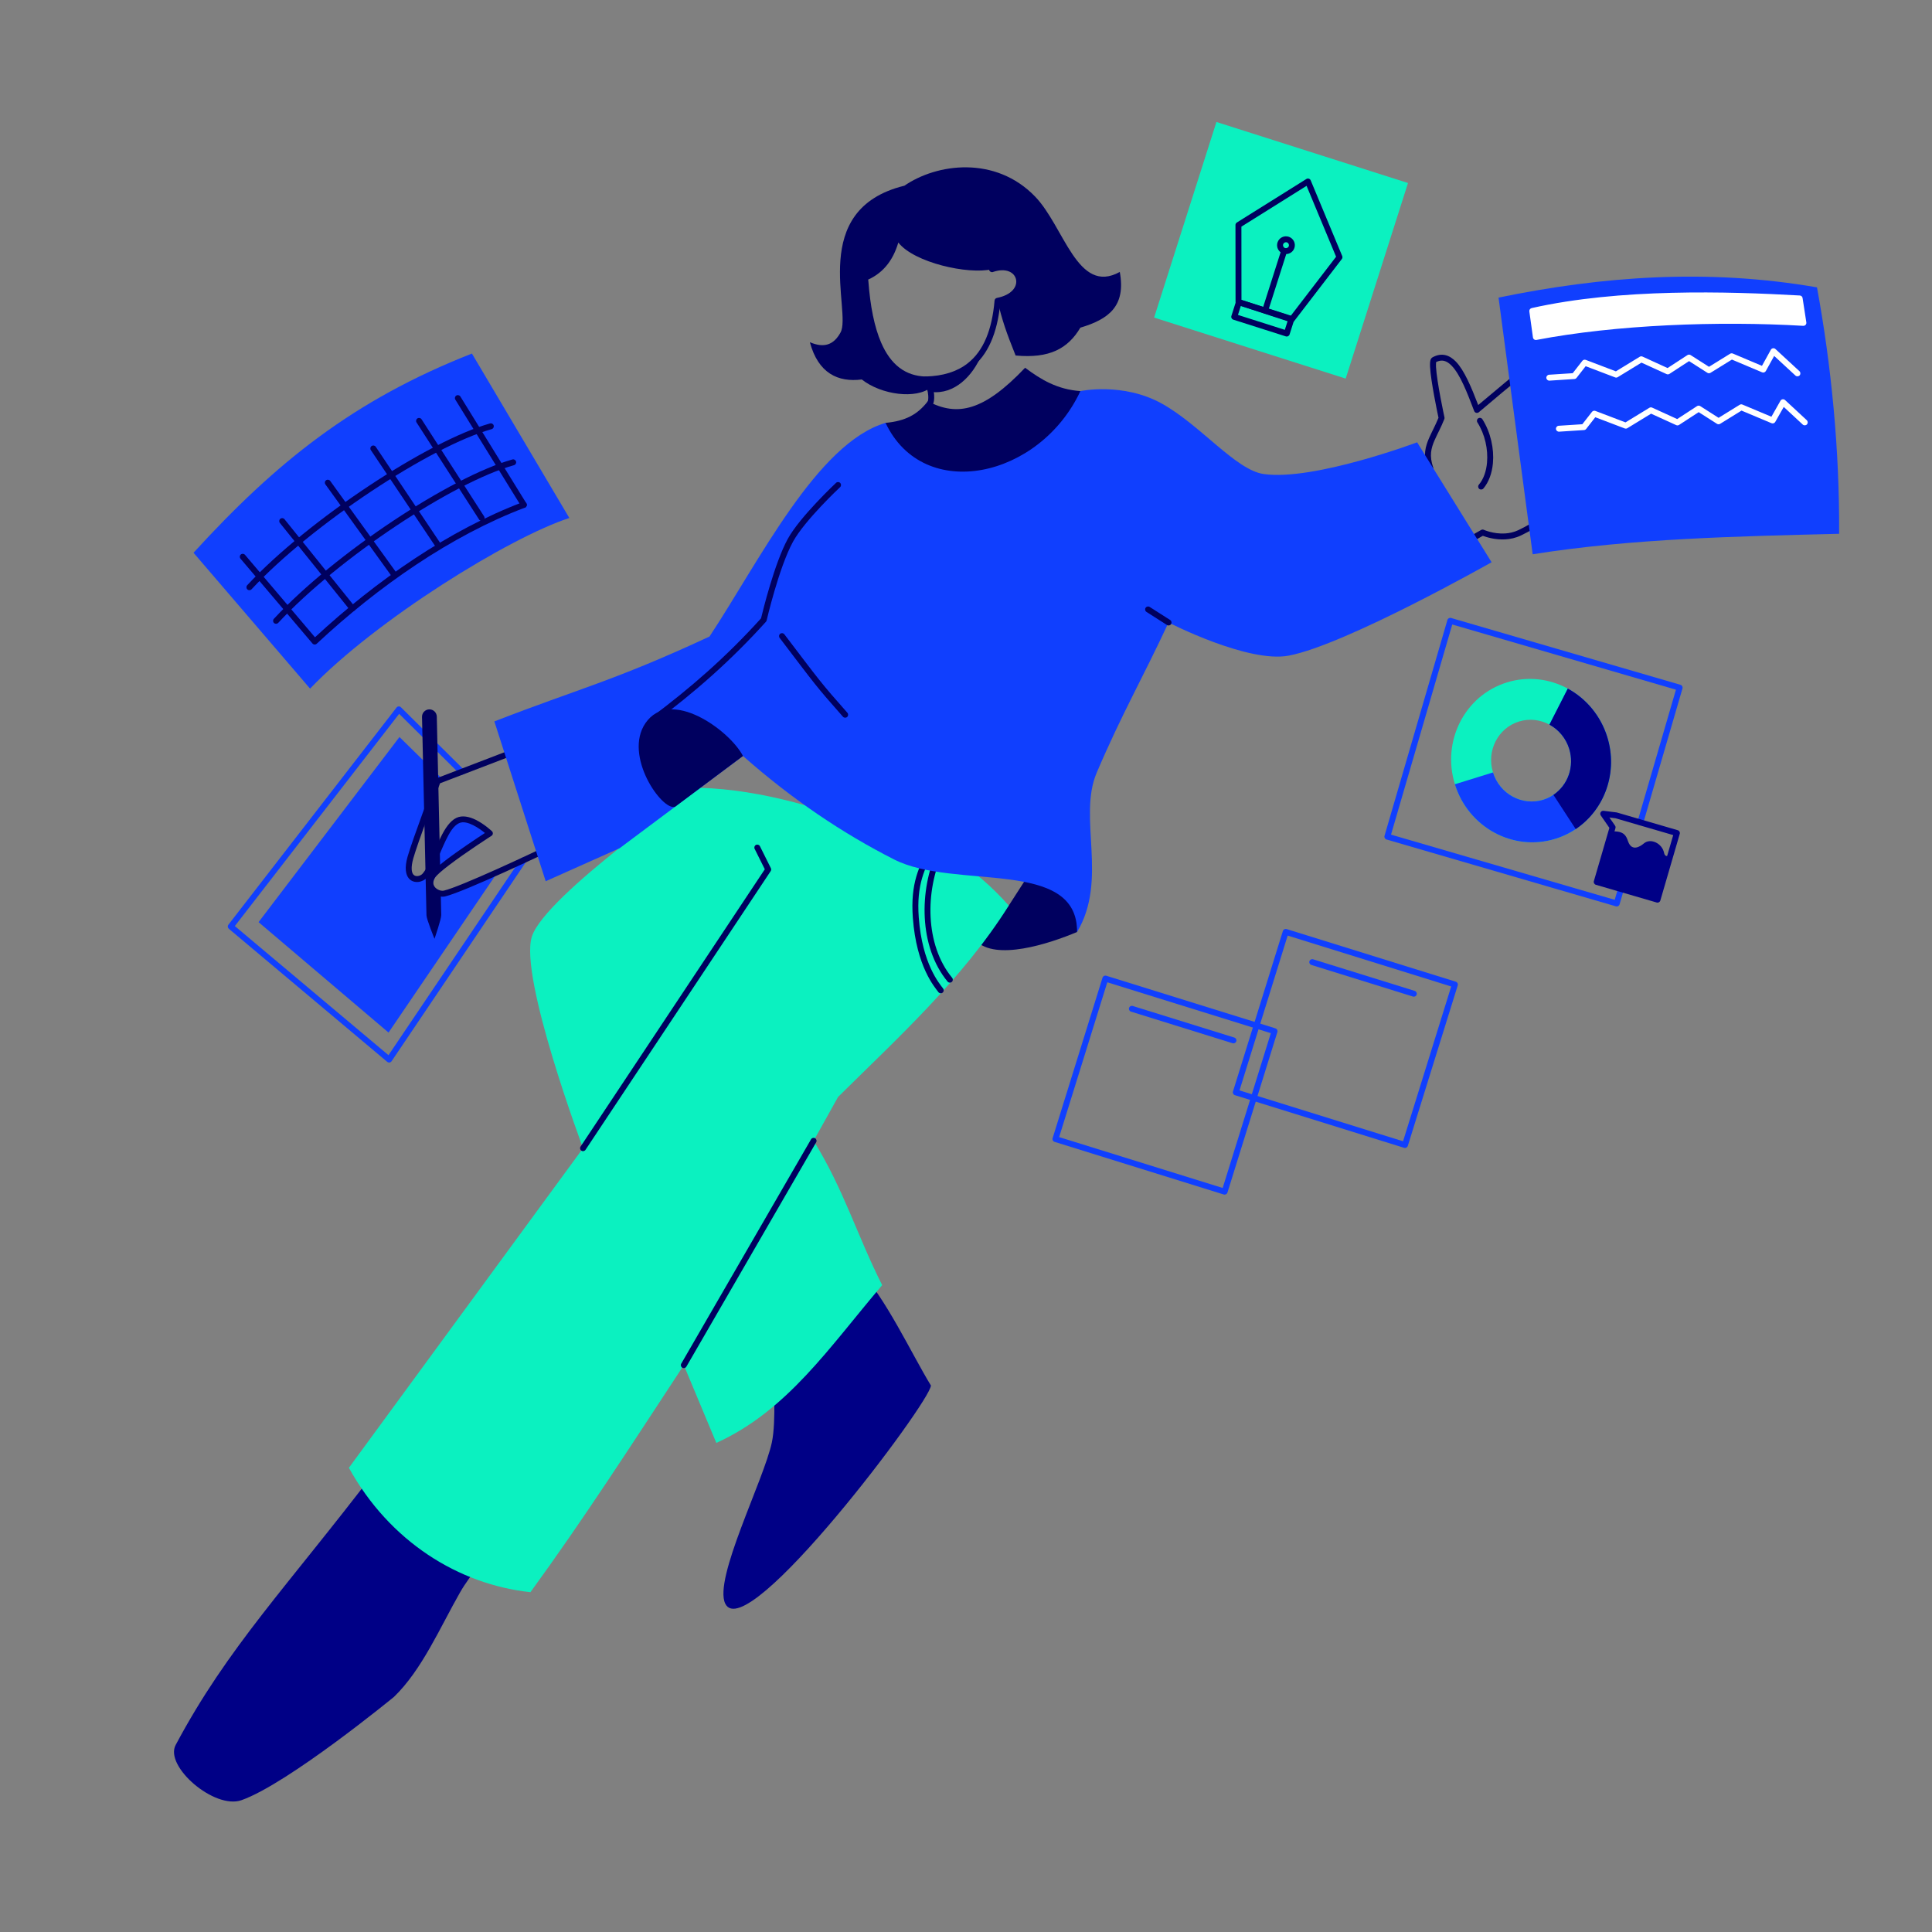 <svg xmlns="http://www.w3.org/2000/svg" xmlns:xlink="http://www.w3.org/1999/xlink" id="Layer_1" viewBox="0 0 1200 1200"><rect x="0" y="0" width="1200" height="1200" fill="#808080" stroke="none"/><defs><style>      .cls-1 {        fill: #103ffe;      }      .cls-1, .cls-2, .cls-3, .cls-4, .cls-5 {        fill-rule: evenodd;      }      .cls-2 {        fill: #000086;      }      .cls-6, .cls-3 {        fill: #fff;      }      .cls-7, .cls-5 {        fill: #0bf1c0;      }      .cls-8 {        fill: none;      }      .cls-9 {        clip-path: url(#clippath-1);      }      .cls-4 {        fill: #00005f;      }      .cls-10 {        clip-path: url(#clippath-2);      }      .cls-11 {        clip-path: url(#clippath);      }    </style><clipPath id="clippath"><rect class="cls-8" x="106.21" y="73.91" width="1037.95" height="1046.89"></rect></clipPath><clipPath id="clippath-1"><polygon class="cls-8" points="1001.63 513.87 991.74 547.8 1029.51 558.8 1041.56 517.44 1003.79 506.43 995.79 505.44 1001.63 513.87"></polygon></clipPath><clipPath id="clippath-2"><rect class="cls-8" x="106.21" y="73.91" width="1037.95" height="1046.89"></rect></clipPath></defs><g class="cls-11"><path class="cls-4" d="M535.66,174.54c-.08-1.01.68-1.9,1.7-1.97,1.01-.08,1.9.69,1.97,1.7,1.19,16.13,3.81,28.93,7.95,38.51,5.96,13.81,15.11,20.77,27.76,21.09.55.01,1.06.27,1.39.7,2.19,2.76,3.51,7.05,3.78,10.72.2,2.67-.18,5.02-1,6.4-.52.87-1.65,1.16-2.53.64-.88-.52-1.16-1.65-.65-2.52.54-.9.63-2.48.5-4.24-.2-2.69-1.03-5.81-2.51-8.04-13.62-.66-23.64-8.23-30.14-23.27-4.27-9.88-7-23.07-8.23-39.7"></path><rect class="cls-7" x="731.91" y="93" width="127.5" height="124.88" transform="translate(406.07 866.4) rotate(-72.33)"></rect><path class="cls-4" d="M814.09,112.01l19.59,47.03c.25.61.16,1.3-.24,1.83l-29.68,38.67c-.47.62-1.28.87-2.03.63l-33.04-10.79c-.75-.24-1.27-.95-1.27-1.75l-.05-47.87c0-.63.33-1.22.87-1.56l43.18-27.03c.45-.29,1.02-.36,1.53-.19.52.16.93.55,1.14,1.04M811.53,115.43l-40.47,25.34.04,45.51,30.53,9.97,28.24-36.79-18.34-44.04Z"></path><path class="cls-4" d="M803.88,198.64l-2.9,9.1c-.31.97-1.35,1.5-2.31,1.2l-32.63-10.39c-.97-.31-1.51-1.34-1.2-2.31l2.9-9.1c.31-.97,1.35-1.5,2.31-1.19l32.63,10.39c.97.31,1.5,1.34,1.2,2.31M799.81,199.27l-29.11-9.27-1.78,5.6,29.11,9.27,1.78-5.6Z"></path><path class="cls-4" d="M578.43,243.44c14.39,1.77,25.77-10,31.06-22.75-8.66,9.02-19.36,14.15-32.33,15.02l1.26,7.74Z"></path><path class="cls-4" d="M616.16,167.22c-14.99,3.46-48.47-4.13-58.2-16.58-3.46,11.83-10.26,19.77-20.47,23.76l7.7,38.17,8.37,13.69,12.3,7.96,9.12,1.48,3.44,4.77c-9.21,7.67-30.98,4.84-43.16-4.77-14.74,1.87-27.03-3.79-32.24-23.14,8.81,3.76,14.8,1.72,19.05-6.04,7.18-13.1-20.61-76.45,39.69-91.18,20.17-13.88,56.51-18.76,81.13,6.72,18.19,18.82,26.32,61.37,52.63,46.85,3.87,21.14-6.68,29.3-24.49,34.61-7.72,13.01-19.19,19.26-40.22,17.29-5.92-14.76-8.25-21.62-11.25-33.95l10.67-5.26,2.81-7.2-5.25-7.31-11.63.12Z"></path><path class="cls-1" d="M288.11,478.07c.72.72.73,1.88.02,2.6-.72.72-1.88.73-2.61.01l-37.6-37.31-102.06,131.83,95.44,80.19,82.36-122.12c.57-.84,1.71-1.06,2.56-.5.84.57,1.06,1.71.5,2.56l-83.5,123.82c-.29.43-.75.72-1.27.79-.51.07-1.03-.08-1.44-.41l-98.37-82.64c-.75-.64-.88-1.75-.27-2.54l104.42-134.87c.32-.42.8-.68,1.33-.71.52-.03,1.04.16,1.41.53l39.08,38.77Z"></path><path class="cls-4" d="M616.76,168.95c-.95.33-2.01-.18-2.34-1.14-.33-.96.18-2.01,1.14-2.34,10.74-3.71,17.71,1.19,19.08,7.18,1.3,5.68-2.31,13.06-13.36,15.71-1.83,18.65-7.67,32.17-18.05,40.26-7.14,5.56-16.45,8.6-28.19,8.91-1.02.03-1.86-.78-1.89-1.79-.03-1.02.78-1.86,1.79-1.89,10.84-.28,19.44-3,26.03-8.13,9.95-7.75,15.21-20.92,16.77-39.03.07-.82.67-1.49,1.48-1.65,9.21-1.79,12.86-7.08,11.83-11.58-1.01-4.41-6.39-7.25-14.28-4.53"></path><path class="cls-4" d="M576.3,249.2c18.34,9.74,34.84,6.13,60.41-20.78,9.93,7.4,19.96,13.46,34.33,14.5-2.76,43.24-33.04,62.35-83.52,63.75-28.88-10.7-45.76-25.56-37.49-44.02,12.3-1.14,19.9-5.12,26.27-13.45"></path><path class="cls-2" d="M310.62,952.58c-5.83,11.07-18.78,25.78-24.8,36.35-12.65,22.2-23.69,48.18-41.11,65.03,0,0-65.64,53.87-94.71,64.16-16.76,5.94-47.97-20.99-40.9-34.27,32.35-60.78,69.44-98.55,124.03-170.19l77.5,38.92Z"></path><path class="cls-2" d="M533.28,788.62c16.31,16.41,33.33,53.06,44.93,71.94-.2,10.12-114.63,162.34-127.74,135.5-7.46-15.26,23.97-76.75,28.95-100.18,2.81-13.18.94-40.41.94-40.41l52.91-66.86Z"></path><path class="cls-4" d="M639.32,542.66l-12.75,19.8-20.46,21.82c12.24,12.69,45.2,2.04,62.89-5.41.69-.82-1.59-34.17-2.54-34.34-.83-.15-27.14-1.87-27.14-1.87"></path><path class="cls-5" d="M552.56,518.19c-39.91-15.79-79.36-27.67-117.54-28.86,0,0-96.3,66.53-104.66,92.38-8.08,25.03,31.79,131.45,31.79,131.45l-145.45,198.52c25.32,45.88,68.23,72.48,112.77,77.25,32.61-44.78,61.46-89.54,95.26-141.01l20.19,48.3c44.19-20.07,70.15-59.39,103.01-97.99-15.47-30.6-24.02-59.85-42.59-89.66l15.19-27.21c36.13-35.82,77.17-72.94,106.04-118.88-20.71-23.3-44.97-39.45-74.02-44.29"></path><path class="cls-4" d="M585.8,614.02c.6.82.43,1.97-.39,2.57-.81.6-1.96.44-2.57-.38-2.24-3.02-13.61-15.82-15.85-46.06-1.62-21.71,3.98-32.19,9.98-43.5.47-.9,1.59-1.24,2.48-.76.9.48,1.24,1.59.77,2.49-5.72,10.8-11.1,20.79-9.56,41.5,2.15,28.97,12.99,41.24,15.15,44.14"></path><path class="cls-4" d="M591.4,607.34c.64.78.54,1.94-.25,2.59-.79.65-1.94.54-2.59-.25-17.96-21.74-17.63-56.87-6.55-81.1.42-.92,1.51-1.33,2.44-.91.93.42,1.33,1.52.91,2.44-10.55,23.07-11.05,56.54,6.04,77.23"></path><path class="cls-4" d="M503.75,707.65c.5-.88,1.63-1.18,2.52-.67.87.51,1.17,1.63.67,2.51l-80.62,139.35c-.51.88-1.64,1.18-2.52.67-.88-.51-1.18-1.63-.67-2.51l80.62-139.35Z"></path><path class="cls-4" d="M363.67,714.18c-.57.85-1.71,1.08-2.55.51-.85-.56-1.08-1.71-.51-2.55l114.43-172.22-6.31-12.66c-.46-.91-.09-2.01.82-2.47s2.01-.08,2.47.83l6.78,13.61c.29.59.25,1.29-.11,1.84l-115.02,173.11Z"></path><path class="cls-4" d="M949.99,255.36l-3.39,2.6c-.8.62-1.97.47-2.59-.34-.62-.81-.46-1.96.34-2.58l5.81-4.45.16-4.29c.04-1.01.89-1.81,1.91-1.77,1.01.04,1.8.89,1.76,1.91l-.19,5.15c-.22,6.02-.56,15.19-.56,15.19.65,4.98,3.94,9.07,7.12,10.45,1.49.65,2.97.64,3.74-.77,3.49-6.34,8.66-33.38,6.93-48.3-.2-1.77-1.98-2.65-4.16-3.1-4.21-.87-10.12.16-14.27,3.01-6.02,4.12-34.06,27.96-34.06,27.96-.46.39-1.06.53-1.65.38-.57-.15-1.04-.57-1.26-1.13-4.43-11.68-8.69-22.63-13.95-28.1-1.51-1.57-3.1-2.67-4.82-3.06-1.51-.34-3.12-.09-4.86.77-.04.5-.14,1.72-.08,2.88.5,9.54,5.27,31.46,5.27,31.46.08.36.04.73-.09,1.07-2.06,5.19-4.31,9.19-5.98,12.96-2.3,5.21-3.42,9.93-.93,17.1.31.9-.11,1.88-.97,2.28l-8.23,3.79c-.92.42-2.02.02-2.44-.9-.42-.92-.02-2.02.9-2.44l6.75-3.1c-2.2-7.42-.94-12.56,1.55-18.2,1.59-3.6,3.73-7.43,5.72-12.31-.74-3.5-4.76-22.68-5.23-31.49-.11-1.97,0-3.5.26-4.36.06-.23.14-.42.23-.59l.26-.42.32-.36.45-.32c2.84-1.56,5.46-1.92,7.9-1.38,2.37.53,4.59,1.93,6.67,4.1,5.13,5.35,9.48,15.63,13.81,26.92,6.55-5.53,27.29-23.02,32.38-26.5,4.98-3.41,12.06-4.61,17.09-3.58,3.99.82,6.7,3.05,7.08,6.28,1.81,15.61-3.71,43.88-7.36,50.51-1.78,3.22-5.02,3.85-8.43,2.37-4.14-1.8-8.55-7.05-9.33-13.53-.01-.1-.02-.19-.01-.29l.43-11.42Z"></path><path class="cls-4" d="M911.21,338.39c-.88.5-2.01.19-2.51-.69-.5-.88-.19-2.01.69-2.51l10.58-6.03c.51-.29,1.13-.32,1.67-.08,0,0,5.95,2.69,13.19,2.26,2.65-.16,5.48-.75,8.25-2.06,22.85-10.84,31.98-26.73,31.98-26.73.5-.88,1.63-1.19,2.51-.69.87.5,1.19,1.63.68,2.51,0,0-9.54,16.82-33.59,28.23-3.23,1.53-6.52,2.22-9.61,2.41-6.42.39-11.95-1.42-14.04-2.21l-9.8,5.59Z"></path><path class="cls-1" d="M274.97,484.08c-7.08,3.02-7.08,8.86-16.91,37.74-3.14,9.21-7.94,23.98,1.75,24.27,9.59.29,6.21-15.19,14.82-26.41,6.29-8.19,11.67-16.99,28.04-4.99,8.33,6.11-41.76,24.78-32.71,37.88,5.75,8.33,18.02-1.47,32.03-6.88,2.24-.87,4.29-1.74,6.17-2.63l-66.83,98.28-80.73-68.58,87.52-114.98,26.84,26.31Z"></path><path class="cls-4" d="M341.02,528.91s-52.46,24.98-64.5,27.86c-1.85.45-4.22.08-6.29-1.02-2.08-1.1-3.82-2.93-4.5-5.23-.58-1.98-.43-4.35,1.1-6.97,1.15-1.98,4.96-5.38,9.8-9.09,8.42-6.44,19.94-14.05,24.57-17.07-1.68-1.39-4.39-3.42-7.37-4.89-2.93-1.44-6.15-2.45-8.77-1.19-3.33,1.6-5.78,5.7-8.09,10.46-3.84,7.93-7.1,17.71-11.64,23.17-1.2,1.45-3.22,2.56-5.34,2.83-2.24.29-4.55-.34-6.13-2.28-1.77-2.15-2.73-6.28-.71-13.37,3.01-10.58,17-47.68,17-47.68.18-.49.57-.88,1.06-1.07l49.56-19c.47-.18,1.01-.16,1.46.06.46.22.8.63.95,1.11l18.79,61.16c.27.87-.14,1.81-.97,2.2M338.01,526.27l-17.74-57.75-46.95,18c-2.01,5.35-13.88,37-16.61,46.61-.81,2.85-1.1,5.1-1,6.86.09,1.43.43,2.47,1.01,3.17.72.88,1.79,1.09,2.82.96,1.17-.15,2.31-.73,2.98-1.53,4.38-5.27,7.45-14.77,11.16-22.43,2.73-5.63,5.87-10.29,9.81-12.18,3.57-1.71,7.99-.76,11.99,1.21,5.44,2.68,10.06,7.08,10.06,7.08.41.39.62.95.57,1.51s-.36,1.07-.84,1.37c0,0-15.71,10.06-26.37,18.22-4.34,3.32-7.84,6.25-8.87,8.02-.89,1.54-1.09,2.92-.74,4.08.4,1.36,1.47,2.38,2.69,3.03,1.22.65,2.61.95,3.7.69,10.72-2.57,53.9-22.92,62.34-26.92"></path><path class="cls-4" d="M273.79,555.98l.27,12.32c.06,2.53-4.18,14.8-4.18,14.8,0,0-4.94-12.06-4.99-14.6l-2.77-123.21c-.05-2.53,1.95-4.63,4.49-4.69,2.53-.06,4.63,1.95,4.69,4.48l2.1,93.72c-2.48,2.03-6.86,6.45-5.65,11.75.28,1.23,1.94,5.26,6.04,5.41"></path><path class="cls-1" d="M671.05,242.92c-25.23,54.05-97.36,69.8-121.01,19.73-42.66,12.64-78.69,86.39-109.37,132.73-59.3,27.58-81.13,32.3-133.61,52.7l31.89,99.27,45.96-20.54,76.57-57.26c30.48,26.93,61.84,48.03,93.93,64.31,37.62,19.09,113.84-1.2,113.59,45.01,19.46-32.56.32-71.11,12.19-98.95,15.48-36.32,28.47-58.55,44.62-93.27,0,0,49.31,25.4,74.68,20.57,35.37-6.72,125.97-58,125.97-58l-46.25-74.49s-64.14,24.07-95.2,19.72c-17.44-2.44-39.17-30.28-63.27-43.71-24.19-13.49-50.71-7.82-50.71-7.82"></path><path class="cls-4" d="M484.26,396.22c-.61-.81-.46-1.96.35-2.58.8-.62,1.96-.46,2.58.35,22.35,29.37,22.09,29.46,39.14,48.73.67.76.6,1.93-.16,2.6-.77.67-1.94.6-2.61-.16-17.11-19.36-16.86-19.44-39.3-48.94"></path><path class="cls-4" d="M712.1,380.08c-.86-.55-1.1-1.69-.56-2.54.55-.86,1.69-1.11,2.54-.56l12.73,8.12c.86.55,1.1,1.68.57,2.54-.55.86-1.69,1.11-2.54.56l-12.73-8.12Z"></path><path class="cls-4" d="M461.48,469.55c-8.3-15.98-45.26-42.81-60.58-20.4-13.89,20.31,10.46,54.84,18.43,51.92l42.15-31.52Z"></path><path class="cls-4" d="M519.28,299.9c.73-.69,1.91-.66,2.6.09.7.74.65,1.91-.09,2.6,0,0-21.91,20.48-29.24,33.87-8.76,15.99-16.37,48.89-16.37,48.89-.07.3-.22.58-.43.82-21.88,24.27-44.52,44.05-69.39,62.56-.81.6-1.97.44-2.57-.38-.61-.82-.44-1.97.37-2.57,24.55-18.27,46.93-37.79,68.54-61.72.98-4.1,8.31-34.19,16.61-49.36,7.52-13.73,29.96-34.79,29.96-34.79"></path><path class="cls-4" d="M975.44,238.3c-.96.34-2.01-.16-2.35-1.11-.35-.96.16-2.01,1.12-2.35,3.45-1.24,8.24-.33,11.93,2.14,3.79,2.54,6.37,6.64,5.49,11.37-1.72,9.25-7.83,26.47-18.1,43.02-3.21,5.17-7.98,6.34-11.56,4.18-3.23-1.94-5.84-7.08-4.95-15.65.1-1.01,1.01-1.74,2.02-1.64,1.01.1,1.74,1.01,1.64,2.02-.36,3.46-.11,6.25.59,8.36.6,1.81,1.48,3.08,2.6,3.75,2.1,1.26,4.67.05,6.53-2.97,9.97-16.06,15.95-32.77,17.62-41.74.6-3.22-1.34-5.92-3.93-7.65-2.68-1.79-6.13-2.63-8.64-1.74"></path><path class="cls-4" d="M978.72,296.94c.08,0,.44-.04.71-.11.64-.18,1.42-.54,2.29-1.08,2.93-1.85,6.66-5.75,9.61-12.54,5.49-12.64,8.55-22.2,8.29-28.56-.1-2.65-.79-4.66-2.32-5.94-1.6-1.34-4.01-1.85-7.25-1.72-1.02.04-1.88-.75-1.92-1.77-.04-1.01.76-1.87,1.77-1.91,4.39-.18,7.6.76,9.76,2.58,2.24,1.88,3.48,4.73,3.63,8.61.27,6.7-2.81,16.84-8.59,30.17-3.94,9.07-9.24,13.51-12.73,15.11-2.03.94-3.67.94-4.53.61-2.57-1-4.07-2.35-4.94-3.82-1.03-1.74-1.19-3.7-.95-5.69.2-1.62.67-3.27.96-4.76.19-1,1.15-1.65,2.15-1.46,1.01.19,1.66,1.16,1.46,2.15-.23,1.23-.61,2.57-.83,3.91-.24,1.44-.34,2.89.47,4.13.55.82,1.5,1.51,2.95,2.08"></path><path class="cls-4" d="M1000.54,262.14c-.83.59-1.98.39-2.56-.44-.59-.83-.39-1.98.43-2.57,3.03-2.14,8.19-2.35,11.24.54,1.32,1.25,2.29,3.07,2.49,5.6.21,2.59-.91,9.53-3.65,17.12-2.74,7.53-7.08,15.69-13.15,20.84-2.77,2.35-6.01,2.62-8.48,1.22-2.33-1.32-4.13-4.26-3.86-8.85.06-1.01.92-1.79,1.94-1.73,1.01.06,1.79.93,1.73,1.94-.16,2.76.61,4.65,2,5.45,1.26.71,2.87.37,4.28-.83,5.61-4.76,9.55-12.34,12.07-19.29,2.5-6.91,3.63-13.21,3.45-15.56-.11-1.45-.6-2.51-1.36-3.23-1.79-1.69-4.81-1.46-6.58-.21"></path><path class="cls-4" d="M921.36,303.41c-.66.77-1.82.87-2.6.21-.77-.65-.87-1.82-.21-2.59,2.93-3.46,4.58-8.32,5.06-13.66.75-8.24-1.28-17.62-5.98-25.02-.55-.86-.3-2,.56-2.54.86-.54,2-.29,2.54.57,5.14,8.08,7.37,18.33,6.55,27.33-.56,6.15-2.55,11.72-5.92,15.71"></path><path class="cls-4" d="M795.41,156.7c-1.82-1.38-2.66-3.79-1.93-6.08.92-2.9,4.03-4.51,6.93-3.58,2.91.93,4.51,4.03,3.58,6.93-.73,2.29-2.81,3.77-5.08,3.84l-11.35,35.62c-.31.97-1.34,1.5-2.32,1.19-.96-.31-1.5-1.34-1.19-2.31l11.35-35.62ZM798.18,154.05c.97.31,2.01-.23,2.32-1.19.31-.97-.23-2-1.2-2.31-.96-.31-2,.23-2.31,1.2-.31.97.23,2,1.19,2.31"></path><path class="cls-1" d="M1005.04,551.68c.28-.98,1.3-1.54,2.28-1.25.98.28,1.54,1.31,1.25,2.28l-2.62,8.98c-.28.98-1.31,1.54-2.28,1.25l-142.47-41.51c-.97-.28-1.53-1.3-1.25-2.28l39.06-134.06c.29-.98,1.31-1.54,2.28-1.25l142.47,41.51c.97.28,1.53,1.3,1.25,2.28l-24.39,83.71c-.28.97-1.3,1.54-2.28,1.25-.98-.29-1.54-1.31-1.25-2.28l23.87-81.94-138.94-40.48-38.03,130.52,138.94,40.48,2.1-7.22Z"></path><path class="cls-5" d="M935.92,423.87c26.11-8.11,54.08,7.07,62.4,33.88,8.32,26.8-6.12,55.14-32.24,63.25-26.12,8.11-54.09-7.07-62.41-33.87-8.32-26.8,6.12-55.15,32.25-63.25M943.45,448.15c13.06-4.05,27.04,3.54,31.2,16.94,4.16,13.4-3.07,27.57-16.12,31.63-13.06,4.05-27.04-3.54-31.2-16.94-4.16-13.4,3.07-27.57,16.12-31.63"></path><path class="cls-1" d="M903.67,487.12l23.66-7.34c4.16,13.41,18.14,20.99,31.2,16.94,13.06-4.05,20.29-18.23,16.12-31.63-2-6.44-6.41-11.84-12.26-15.02l11.39-22.36c11.7,6.35,20.53,17.16,24.52,30.04,8.32,26.8-6.13,55.15-32.24,63.25-26.14,8.11-54.08-7.05-62.41-33.87"></path><path class="cls-2" d="M978.7,514.96l-13.85-21.26c9.16-6.15,13.16-17.81,9.81-28.6-2-6.44-6.41-11.84-12.26-15.02l11.39-22.36c11.7,6.35,20.52,17.16,24.52,30.04,6.7,21.59-1.28,44.9-19.61,57.21"></path></g><g class="cls-9"><path class="cls-2" d="M1041.65,525.53c-2.7,5.66-7.25,8.25-8.05,4.25-1.2-6.01-8.44-9.46-12.62-5.87-1.95,1.67-7.42,5.46-9.78-1.4-1.08-3.14-2.35-6.39-9.51-6.1-5.39.22-2.18,6.27-7.51,23.22-1.82,5.76-2.74,7.4,1.14,8.91,1.57.61,1.67.3,20.08,6.62,10.58,3.63,18.02,9.5,20.73-.3,4.31-15.63,5.16-27.48,5.54-29.35"></path></g><g class="cls-10"><path class="cls-2" d="M1043.32,517.95l-12.05,41.36c-.28.98-1.3,1.54-2.28,1.25l-37.76-11c-.98-.29-1.53-1.31-1.25-2.28l9.64-33.08-5.34-7.71c-.41-.59-.44-1.38-.06-2,.37-.62,1.08-.97,1.8-.88l8.01.99c.09,0,.19.03.29.06l37.76,11c.98.29,1.53,1.3,1.25,2.28M1039.28,518.69l-35.86-10.45-3.78-.47,3.49,5.05c.32.46.41,1.03.25,1.56l-9.37,32.16,34.24,9.97,11.02-37.83Z"></path><path class="cls-1" d="M293.13,219.61l60.49,102.12c-37.42,12.16-120.02,63.24-161.03,105.98l-72.38-84.39c51.31-56.13,99.34-94.84,172.92-123.72"></path><path class="cls-4" d="M324.72,311.87c.95-.36,2.01.12,2.37,1.07.36.95-.12,2.01-1.07,2.37-45.82,17.33-91.21,48.99-129.29,84.52-.37.34-.86.52-1.36.49-.5-.03-.97-.26-1.3-.65l-44.69-52.67c-.66-.77-.56-1.94.21-2.59.77-.66,1.93-.56,2.59.21l43.46,51.21c38.14-35.33,83.41-66.68,129.09-83.96"></path><path class="cls-4" d="M173.84,324.81c-.64-.79-.5-1.95.28-2.59.8-.64,1.95-.51,2.59.28l43.63,54.24c.64.79.51,1.95-.28,2.59-.79.64-1.94.51-2.58-.28l-43.64-54.24Z"></path><path class="cls-4" d="M202.12,300.87c-.6-.82-.42-1.97.42-2.57.82-.59,1.97-.41,2.56.42l40.58,56.24c.59.82.41,1.98-.41,2.57-.82.59-1.98.41-2.57-.41l-40.57-56.24Z"></path><path class="cls-4" d="M230.34,279.57c-.57-.84-.35-1.99.5-2.55.84-.57,1.99-.34,2.55.5l39.69,59.22c.57.84.34,1.99-.5,2.55-.85.57-1.99.34-2.55-.5l-39.69-59.22Z"></path><path class="cls-4" d="M258.73,262.41c-.55-.85-.3-1.99.56-2.54.85-.55,2-.3,2.54.55l38.86,60.31c.55.85.3,1.99-.55,2.54-.86.55-2,.3-2.54-.55l-38.87-60.32Z"></path><path class="cls-4" d="M282.82,248.22c-.54-.86-.26-2,.6-2.53.86-.53,2-.27,2.53.6l40.98,66.33c.54.86.27,2-.6,2.53-.87.53-2,.27-2.53-.6l-40.98-66.33Z"></path><path class="cls-4" d="M318.27,285.38c.97-.27,1.99.3,2.26,1.28.27.98-.29,1.99-1.27,2.27-37.66,10.51-108.87,57.51-146.45,97.93-.7.74-1.86.79-2.6.09-.74-.69-.79-1.86-.09-2.6,38.01-40.87,110.07-88.34,148.16-98.97"></path><path class="cls-4" d="M304.38,263c.97-.27,1.99.3,2.26,1.28.27.98-.29,1.99-1.27,2.27-37.66,10.51-111.53,59.03-149.12,99.45-.69.74-1.85.79-2.6.09-.75-.69-.79-1.86-.1-2.6,38.01-40.86,112.75-89.85,150.82-100.48"></path><path class="cls-1" d="M930.77,184.84l21.2,159.43c62.34-9.91,127.52-11.13,190.34-12.73.32-52.38-4.9-104.84-13.75-153.05-67.85-11.75-133.38-6.92-197.79,6.35"></path><path class="cls-3" d="M951.73,193.16l2.24,16.17c49.3-9.46,113.23-11.92,166.17-8.79l-2.33-15.16c-44.83-2.54-111.43-4.5-166.08,7.78"></path><path class="cls-6" d="M951.32,191.36c54.81-12.32,121.62-10.37,166.58-7.82.87.05,1.59.7,1.71,1.56l2.34,15.16c.08.55-.09,1.11-.46,1.52-.38.41-.92.63-1.47.6-52.78-3.12-116.54-.67-165.71,8.76-.49.09-1.01-.02-1.42-.31-.41-.29-.68-.74-.75-1.24l-2.24-16.17c-.13-.95.49-1.84,1.42-2.05M953.77,194.58l1.75,12.57c48.47-9.05,110.5-11.49,162.45-8.59l-1.77-11.44c-44.2-2.46-108.86-4.25-162.43,7.46"></path><path class="cls-3" d="M1117.66,230.56c.75.69.79,1.85.11,2.6-.69.75-1.85.79-2.6.1l-13.2-12.18-5.18,9.37c-.46.82-1.47,1.17-2.33.8l-18.74-7.91-13.29,8.22c-.6.37-1.36.37-1.95-.01l-11.37-7.26-12.18,7.94c-.53.34-1.2.39-1.77.13l-15.61-7.12-14.75,9.02c-.49.3-1.08.35-1.61.15l-18.3-6.96-5.66,7.26c-.33.41-.81.67-1.33.71l-15.48,1c-1.02.06-1.89-.7-1.96-1.72-.06-1.01.71-1.89,1.72-1.95l14.66-.95,5.99-7.68c.49-.64,1.35-.88,2.11-.59l18.72,7.12,14.81-9.06c.52-.32,1.18-.36,1.73-.1l15.56,7.11,12.33-8.04c.6-.39,1.39-.4,2,0l11.39,7.27,13.12-8.11c.5-.31,1.13-.36,1.69-.13l18.1,7.64,5.51-9.98c.27-.5.76-.84,1.32-.93.56-.09,1.13.08,1.54.47l14.91,13.77Z"></path><path class="cls-3" d="M1122.22,261c.74.69.79,1.86.1,2.6-.69.74-1.86.79-2.6.1l-11.8-10.95-5.28,9.32c-.46.81-1.46,1.15-2.31.79l-18.64-7.83-13.29,8.22c-.6.37-1.36.37-1.95-.01l-11.37-7.25-12.18,7.94c-.53.35-1.2.39-1.77.13l-15.61-7.12-14.75,9.02c-.49.3-1.08.35-1.61.15l-18.3-6.96-5.66,7.27c-.33.41-.81.67-1.33.7l-15.48,1c-1.02.06-1.89-.7-1.96-1.72-.06-1.01.71-1.89,1.72-1.95l14.66-.95,5.99-7.68c.5-.64,1.35-.88,2.11-.59l18.72,7.12,14.81-9.06c.52-.32,1.18-.36,1.73-.11l15.56,7.11,12.33-8.04c.6-.39,1.39-.4,2,0l11.39,7.27,13.12-8.11c.5-.31,1.13-.36,1.68-.13l18,7.56,5.63-9.92c.28-.49.77-.83,1.32-.91.56-.09,1.11.09,1.53.47l13.51,12.53Z"></path><path class="cls-1" d="M793.4,641.04l-31,99.67c-.3.97-1.33,1.51-2.3,1.21l-105.09-32.69c-.97-.3-1.52-1.33-1.21-2.3l31-99.67c.3-.97,1.33-1.51,2.31-1.21l105.09,32.69c.97.3,1.51,1.33,1.21,2.3M789.34,641.71l-101.58-31.6-29.91,96.16,101.58,31.6,29.91-96.16Z"></path><path class="cls-1" d="M905.42,612.05l-31,99.67c-.3.97-1.33,1.51-2.3,1.21l-105.09-32.69c-.97-.3-1.52-1.33-1.21-2.3l31-99.67c.3-.97,1.33-1.51,2.31-1.21l105.09,32.69c.97.3,1.51,1.33,1.21,2.3M901.37,612.71l-101.58-31.6-29.91,96.16,101.58,31.6,29.91-96.16Z"></path><path class="cls-1" d="M702.49,628.34c-.97-.3-1.51-1.33-1.21-2.3.3-.97,1.34-1.51,2.3-1.21l63.09,19.62c.97.3,1.51,1.33,1.21,2.3s-1.33,1.51-2.3,1.21l-63.09-19.62Z"></path><path class="cls-1" d="M814.52,599.35c-.97-.3-1.51-1.33-1.21-2.3.3-.97,1.34-1.51,2.3-1.21l63.09,19.62c.97.3,1.51,1.33,1.21,2.3s-1.33,1.51-2.3,1.21l-63.09-19.62Z"></path></g></svg>